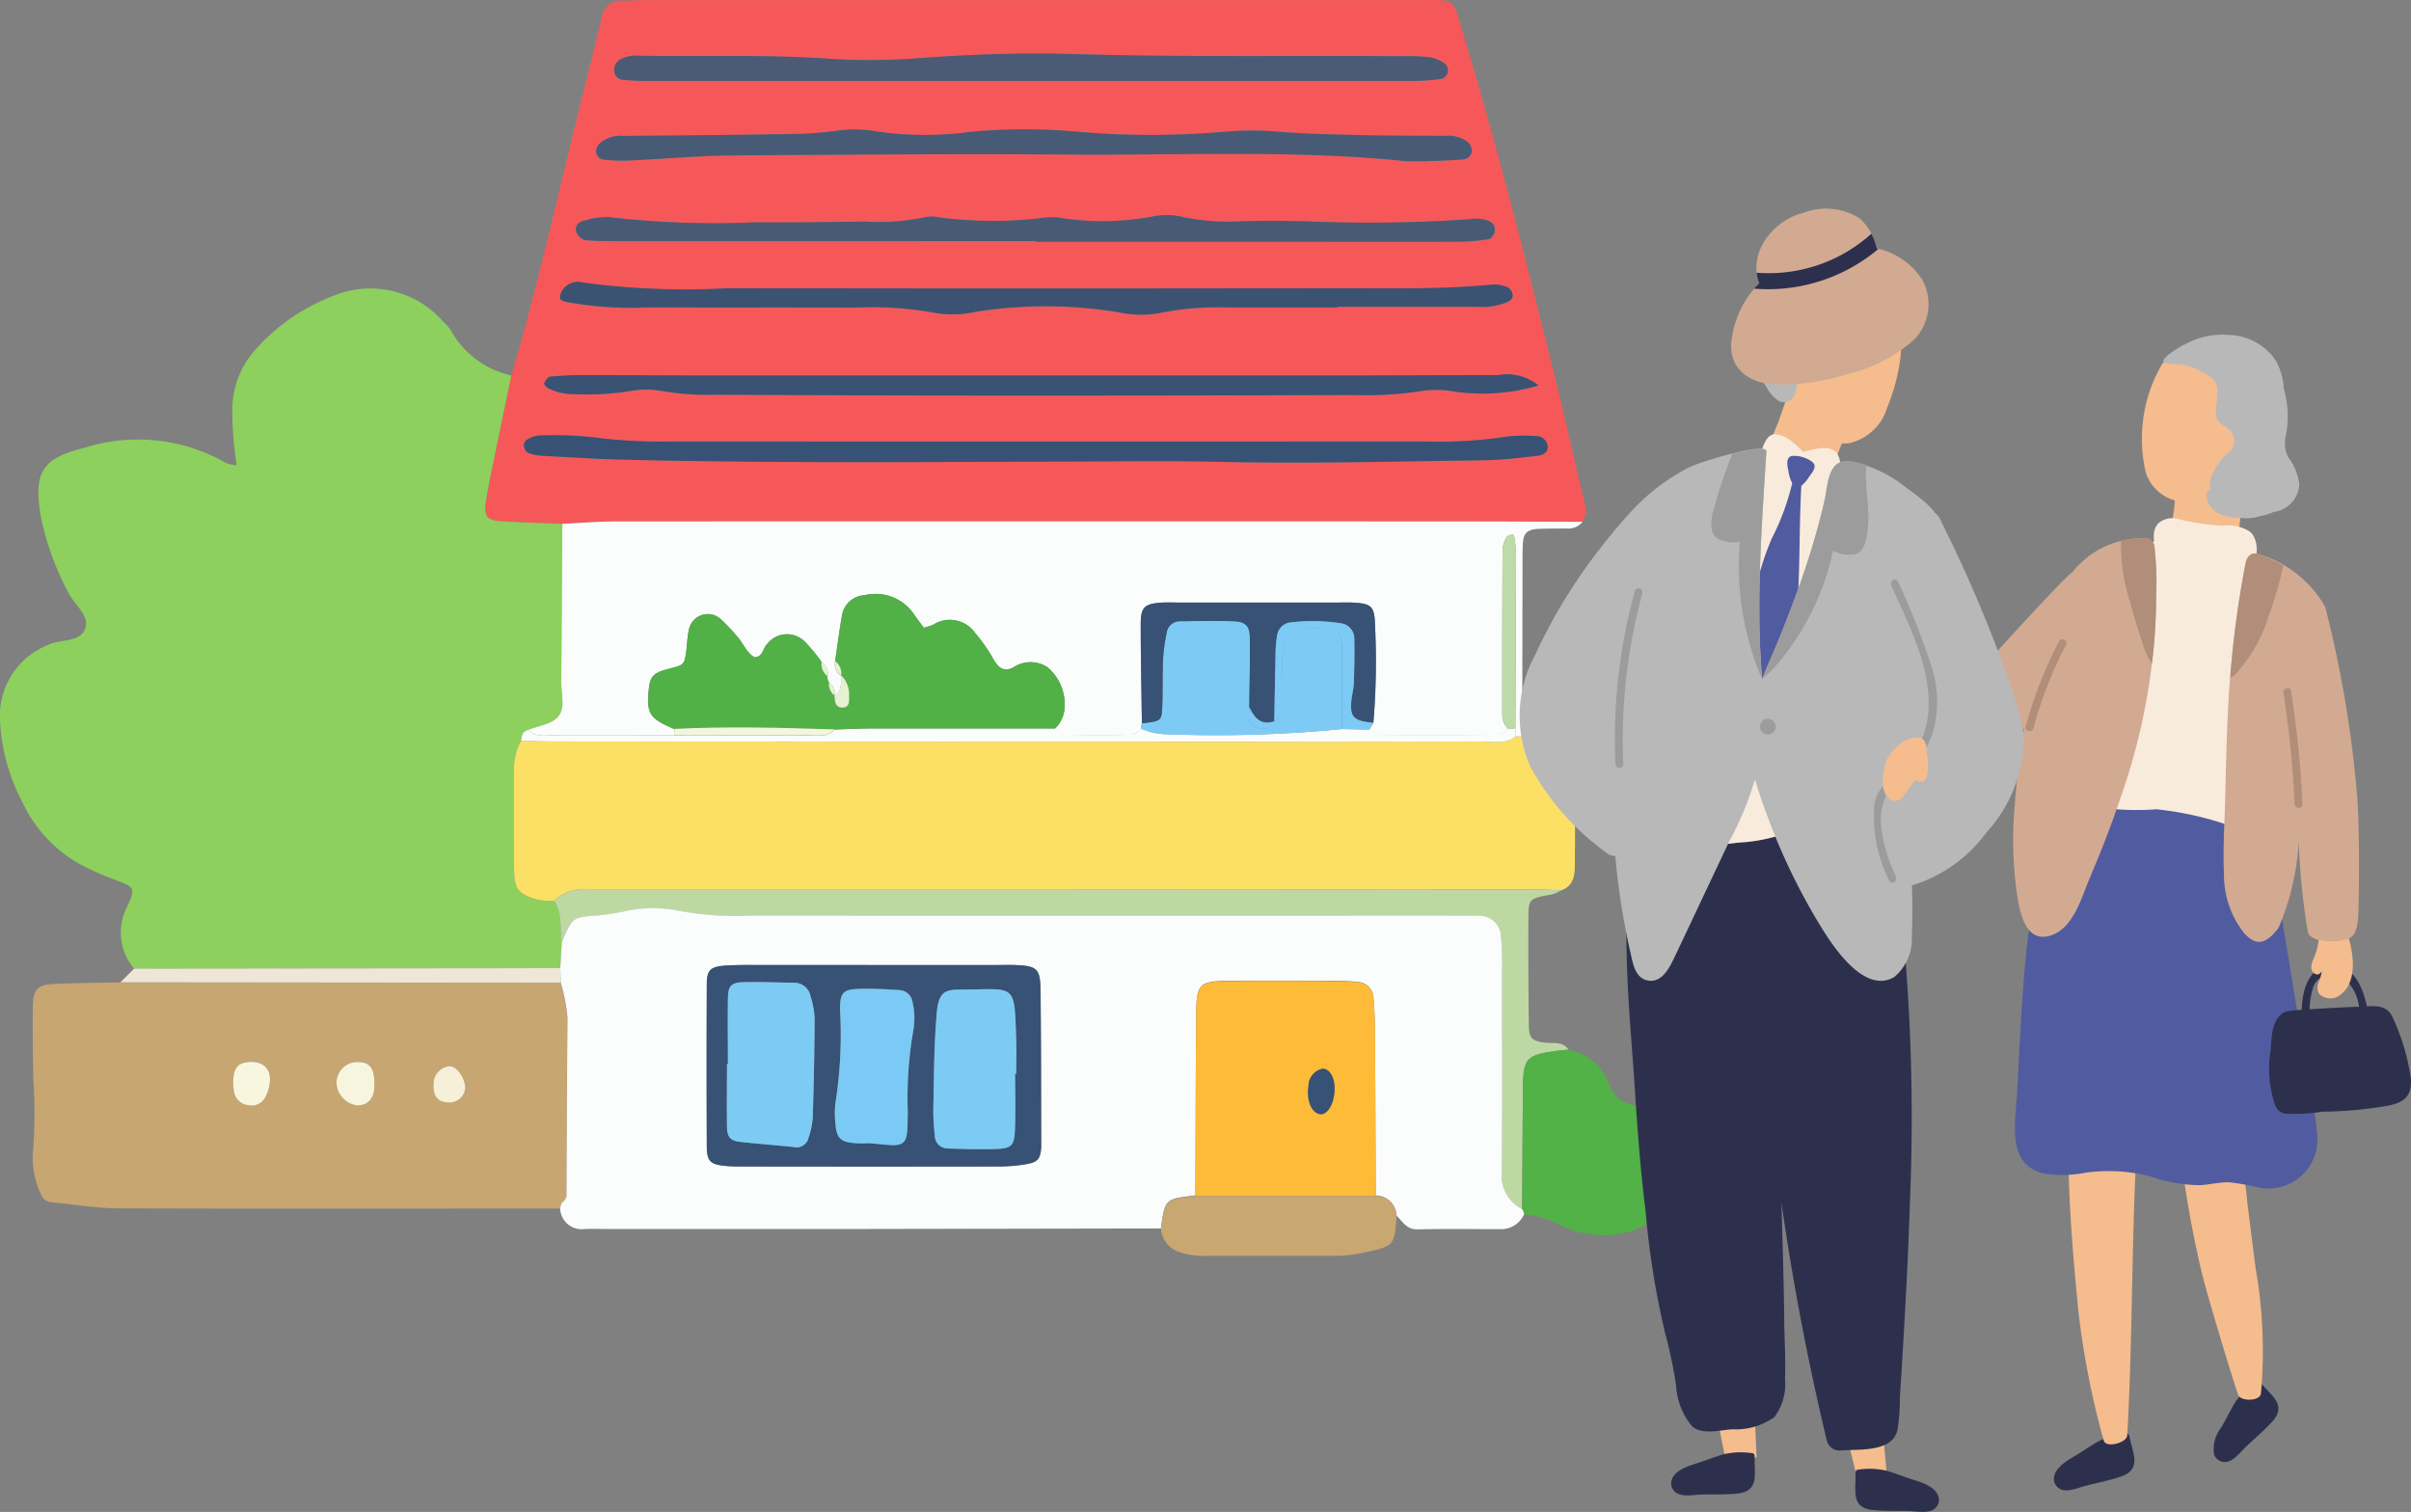 <svg xmlns="http://www.w3.org/2000/svg" width="78.294" height="49.103" viewBox="0 0 78.294 49.103">
  <rect x="0" y="0" width="78.294" height="49.103" fill="#808080" stroke="none"/>
  <g id="グループ_51635" data-name="グループ 51635" transform="translate(-685.259 -869.264)">
    <g id="グループ_51633" data-name="グループ 51633" transform="translate(685.259 869.264)">
      <path id="パス_162133" data-name="パス 162133" d="M708.806,881.459c.952-3.215,1.649-6.5,2.475-9.743q.24-.942.46-1.89a.638.638,0,0,1,.7-.541c.289,0,.577-.019.866-.019q12.448,0,24.9,0c1.324,0,1.151-.106,1.529,1.153,1.119,3.729,2.077,7.5,3.006,11.281.319,1.295.607,2.6.918,3.892a.7.7,0,0,1-.064.617c-1.3,0-2.6-.013-3.9-.013q-13.75,0-27.5,0c-.575,0-1.151.051-1.728.078-.677-.028-1.354-.046-2.03-.087-.39-.023-.513-.174-.464-.541.042-.318.1-.634.166-.948Q708.466,883.08,708.806,881.459Zm16.907-9.566q6.173,0,12.346,0a7.14,7.14,0,0,0,.966-.067.321.321,0,0,0,.2-.222.334.334,0,0,0-.108-.281,1.216,1.216,0,0,0-.489-.2,6.894,6.894,0,0,0-.864-.033c-3.573-.026-7.147.035-10.721-.071-1.585-.047-3.178.008-4.761.117a21.2,21.2,0,0,1-3.026.046c-2.092-.158-4.183-.071-6.275-.108a1.151,1.151,0,0,0-.629.116.384.384,0,0,0-.2.353.3.3,0,0,0,.246.309,8.386,8.386,0,0,0,.971.043Q719.539,871.9,725.713,871.893Zm.716,12.362c1.769,0,3.537-.032,5.3.007,2.924.065,5.845-.01,8.767-.053.539-.008,1.078-.083,1.615-.139.188-.019.371-.11.347-.328a.378.378,0,0,0-.388-.313,4.478,4.478,0,0,0-.971.022,14.646,14.646,0,0,1-2.589.153q-12.288,0-24.575,0a16.7,16.7,0,0,1-2.482-.139,12.046,12.046,0,0,0-1.728-.058.881.881,0,0,0-.4.13.219.219,0,0,0-.1.275c.024.061.067.141.121.16a1.506,1.506,0,0,0,.415.092c.9.049,1.8.109,2.7.13C717.119,884.3,721.774,884.271,726.428,884.255Zm11.449-9.754c.347,0,.491,0,.636,0,.4-.015.793-.026,1.188-.057a.308.308,0,0,0,.294-.268.407.407,0,0,0-.212-.353,1.041,1.041,0,0,0-.621-.146c-.831-.006-1.662,0-2.493-.019-.974-.022-1.951-.035-2.921-.112a10.226,10.226,0,0,0-1.725-.006,27.848,27.848,0,0,1-4.762.011,18.82,18.82,0,0,0-3.564,0,10.96,10.96,0,0,1-3.132-.031,3.9,3.9,0,0,0-1.186-.008,11.724,11.724,0,0,1-1.185.1c-1.229.026-2.457.035-3.685.049-.687.008-1.373.01-2.059.019a1.029,1.029,0,0,0-.8.265.373.373,0,0,0-.09.287.319.319,0,0,0,.2.212,5.351,5.351,0,0,0,.863.035c1.118-.05,2.234-.155,3.351-.164,3.685-.03,7.371-.053,11.056-.029S734.4,874.132,737.877,874.5Zm-2.249,4.749v-.017h4.545a2.089,2.089,0,0,0,.954-.144c.094-.046.2-.086.2-.221a.312.312,0,0,0-.253-.3,1.055,1.055,0,0,0-.422-.055c-1.619.158-3.243.116-4.865.117q-9.958.008-19.916,0a25.038,25.038,0,0,1-4.748-.185.591.591,0,0,0-.594.175.571.571,0,0,0-.137.278c-.016.129.108.155.211.179a11.245,11.245,0,0,0,2.585.177c2.273.01,4.546,0,6.819.006a11.294,11.294,0,0,1,2.584.176,3.441,3.441,0,0,0,1.289-.037,14.49,14.49,0,0,1,4.63.01,3.435,3.435,0,0,0,1.4.019,9.23,9.23,0,0,1,2.152-.17C733.247,879.247,734.437,879.25,735.628,879.25Zm-9.8-2.156v.025h7.258c2.167,0,4.333,0,6.5,0a6.606,6.606,0,0,0,.964-.083c.076-.012.169-.137.192-.225a.3.3,0,0,0-.168-.357,1.105,1.105,0,0,0-.632-.066,48.432,48.432,0,0,1-4.98.081c-.793-.033-1.589-.036-2.383-.018a7.294,7.294,0,0,1-1.937-.129,2.185,2.185,0,0,0-.966-.029,8.749,8.749,0,0,1-3.12.037,2.587,2.587,0,0,0-.538.02,13.279,13.279,0,0,1-3.344-.026,1,1,0,0,0-.427,0,7.277,7.277,0,0,1-1.938.14c-1.191.014-2.383.035-3.573.023a29.907,29.907,0,0,1-4.755-.168,2.241,2.241,0,0,0-.743.1c-.185.035-.36.124-.321.349a.4.4,0,0,0,.4.305c.287.025.576.026.865.026Q719,877.1,725.825,877.094Zm16.338,4.688a1.615,1.615,0,0,0-1.322-.33c-1.7,0-3.4.01-5.093.01q-10.187,0-20.373,0c-1.408,0-2.817-.012-4.226-.012-.361,0-.723.014-1.081.049-.074.008-.149.132-.2.217-.012.024.066.124.122.153a1.8,1.8,0,0,0,.836.2,9.113,9.113,0,0,0,1.728-.083,3.042,3.042,0,0,1,1.186-.014,8.587,8.587,0,0,0,1.726.113q4.606.021,9.212.028,5.743,0,11.487-.017a11.678,11.678,0,0,0,2.159-.125,3.19,3.19,0,0,1,1.077.008A6.375,6.375,0,0,0,742.163,881.782Z" transform="translate(-692.203 -869.264)" fill="#f65859"/>
      <path id="パス_162134" data-name="パス 162134" d="M701.862,885.586q-.336,1.621-.67,3.243c-.064.314-.124.63-.166.948-.049.368.074.518.464.541.676.041,1.353.059,2.03.087-.011,1.711-.017,3.422-.038,5.133,0,.387.151.851-.11,1.141-.212.235-.629.285-.954.416-.191.044-.226.192-.237.356a1.934,1.934,0,0,0-.232.931c.008,1.08-.009,2.16.006,3.239.009.655.138.809.764.991a2.509,2.509,0,0,0,.534.039c.285.415.177.9.25,1.357-.016.273-.031.546-.047.818-.36,0-.72.01-1.081.011l-12.763.013a1.818,1.818,0,0,1-.217-2.023c.268-.609.247-.61-.411-.868a8.964,8.964,0,0,1-1.085-.478,4.427,4.427,0,0,1-1.9-2.014,6.333,6.333,0,0,1-.741-2.684,2.481,2.481,0,0,1,1.594-2.46c.407-.182,1.05-.064,1.188-.553.112-.4-.366-.743-.557-1.126a9.007,9.007,0,0,1-.908-2.533c-.228-1.39.07-1.844,1.422-2.175a5.749,5.749,0,0,1,4.594.486,1.4,1.4,0,0,0,.354.084,11.184,11.184,0,0,1-.14-1.86,2.93,2.93,0,0,1,.8-1.958A6.475,6.475,0,0,1,696.086,883a3.132,3.132,0,0,1,3.558.83,1.371,1.371,0,0,1,.278.329A2.978,2.978,0,0,0,701.862,885.586Z" transform="translate(-685.259 -873.391)" fill="#8dd05d"/>
      <path id="パス_162135" data-name="パス 162135" d="M710.605,909.054a2.519,2.519,0,0,1-.534-.039c-.626-.182-.755-.336-.763-.991-.015-1.079,0-2.159-.006-3.24a1.933,1.933,0,0,1,.232-.931c.4.009.793.024,1.189.024q10.492.006,20.985.008c2.993,0,5.985,0,8.978-.007.385,0,.8.108,1.147-.173l.108,0,.106-.02c.39.058.779.117,1.169.171a.494.494,0,0,1,.424.426,2.886,2.886,0,0,1,.113.632c.012,1.005.01,2.01,0,3.015,0,.334-.067.65-.441.78-.324-.011-.648-.031-.972-.031q-15.161-.006-30.322-.008c-.108,0-.216,0-.325,0A1.423,1.423,0,0,0,710.605,909.054Z" transform="translate(-692.613 -879.794)" fill="#fce065"/>
      <path id="パス_162136" data-name="パス 162136" d="M742.254,900.62l-.106.02-.108,0-.01-.257q.01-2.852.019-5.7a3.967,3.967,0,0,0-.057-.527c0-.027-.045-.074-.06-.071-.065.016-.16.029-.184.075a.935.935,0,0,0-.134.394c-.01,1.794-.01,3.588-.01,5.382a.6.6,0,0,0,.212.473c-.123.065-.246.186-.369.187q-1.893.024-3.786.006c-.126,0-.252-.112-.378-.173l.133-.222a23.929,23.929,0,0,0,.051-3.232c-.015-.564-.135-.653-.733-.679-.18-.008-.36,0-.54,0h-5.073c-.18,0-.36-.006-.54,0-.589.031-.718.137-.719.692,0,1.078.024,2.156.038,3.235a.347.347,0,0,0-.011.182c-.119.066-.236.186-.356.189q-1.055.026-2.109,0c-.119,0-.233-.131-.35-.2a1.01,1.01,0,0,0,.316-.666,1.582,1.582,0,0,0-.563-1.338,1.016,1.016,0,0,0-1.119.021c-.293.14-.46,0-.61-.243a5.388,5.388,0,0,0-.61-.881,1,1,0,0,0-1.346-.282,1.86,1.86,0,0,1-.324.109c-.11-.151-.218-.289-.316-.434a1.507,1.507,0,0,0-1.6-.625.784.784,0,0,0-.741.666c-.089.493-.15.991-.223,1.487a.423.423,0,0,0,.2.46v0c-.024.233.046.5-.218.65h0a.423.423,0,0,0-.178-.435.244.244,0,0,1-.051-.188.425.425,0,0,0-.189-.464,5.083,5.083,0,0,0-.541-.659.814.814,0,0,0-1.232.074c-.142.136-.133.423-.412.425-.266-.151-.351-.447-.544-.654a6.1,6.1,0,0,0-.513-.549.625.625,0,0,0-1.075.341c-.05.208-.049.427-.078.64-.065.471-.066.471-.572.6s-.608.238-.651.7c-.071.761.033.918.836,1.256,0,.067,0,.135,0,.2-1.313,0-2.627.008-3.94,0-.276,0-.576.071-.8-.177.326-.132.743-.182.954-.417.261-.289.106-.753.11-1.14.02-1.711.026-3.422.037-5.133.576-.027,1.152-.078,1.728-.078q13.751-.007,27.5,0c1.3,0,2.6.008,3.9.013a.566.566,0,0,1-.471.217c-.324,0-.649,0-.973.013-.339.017-.469.135-.489.446-.019.287-.013.577-.014.865Q742.256,897.916,742.254,900.62Z" transform="translate(-692.82 -876.725)" fill="#fbfdfd"/>
      <path id="パス_162137" data-name="パス 162137" d="M703.918,922.574c-4.764,0-9.527.012-14.29-.006-.751,0-1.5-.129-2.252-.2a.387.387,0,0,1-.317-.258,2.748,2.748,0,0,1-.271-1.256,15.761,15.761,0,0,0,.02-2.47c-.014-.788-.026-1.578-.015-2.366.008-.566.144-.712.689-.738.716-.034,1.433-.037,2.149-.052l14.3.014a5.35,5.35,0,0,1,.221,1.165c-.017,1.913-.023,3.826-.034,5.739l-.147.247C703.956,922.452,703.936,922.513,703.918,922.574Zm-6.034-4.1c0-.493-.176-.684-.607-.666a.672.672,0,0,0-.623.71.777.777,0,0,0,.682.7C697.705,919.215,697.909,918.971,697.884,918.478Zm-4.585.078a2.242,2.242,0,0,0,.035.266.524.524,0,0,0,.451.395.5.5,0,0,0,.546-.238,1.3,1.3,0,0,0,.155-.5c.057-.453-.235-.712-.717-.661C693.418,917.855,693.288,918.045,693.3,918.556Zm6.952.567a.515.515,0,0,0,.589-.475c-.025-.362-.291-.713-.533-.7a.584.584,0,0,0-.5.587C699.782,918.906,699.939,919.113,700.251,919.123Z" transform="translate(-685.727 -883.323)" fill="#c7a671"/>
      <path id="パス_162138" data-name="パス 162138" d="M711.18,911.249a1.423,1.423,0,0,1,1.089-.382c.108,0,.217,0,.325,0q15.162,0,30.322.008c.324,0,.648.02.972.031a1.272,1.272,0,0,1-.289.129c-.765.136-.777.133-.779.819q-.007,1.722.016,3.444c.007.416.1.494.5.551.275.039.586-.057.789.228-.143.015-.286.026-.428.046-.926.128-1.043.248-1.052,1.144-.015,1.333-.019,2.666-.029,4a1.22,1.22,0,0,1-.657-1.251c.017-2.2.008-4.4.006-6.6a7.4,7.4,0,0,0-.035-.972.7.7,0,0,0-.786-.7c-.324-.015-.649-.006-.974-.006q-11.311,0-22.623,0a10.224,10.224,0,0,1-2.364-.171,4.217,4.217,0,0,0-1.72.029,7.871,7.871,0,0,1-.85.13c-.845.063-.845.056-1.185.888C711.357,912.152,711.465,911.664,711.18,911.249Z" transform="translate(-693.188 -881.989)" fill="#bed8a4"/>
      <path id="パス_162139" data-name="パス 162139" d="M756.472,923.567c.009-1.333.014-2.666.028-4,.01-.9.126-1.016,1.052-1.144.142-.02.285-.031.428-.047a1.772,1.772,0,0,1,1.32,1.133.977.977,0,0,0,.759.662,4.464,4.464,0,0,1,.6.22,1.476,1.476,0,0,1,.84.778.4.4,0,0,0-.012.106.964.964,0,0,1-.724,1.141c-.361.134-.346.176-.207.546.31.823.194,1.068-.616,1.335a3.2,3.2,0,0,1-2.288-.246,2.96,2.96,0,0,0-1.12-.323A.433.433,0,0,0,756.472,923.567Z" transform="translate(-707.042 -884.287)" fill="#52b147"/>
      <path id="パス_162140" data-name="パス 162140" d="M705.19,915.034l-14.3-.014.445-.445,12.763-.013c.36,0,.721-.007,1.081-.01Q705.182,914.792,705.19,915.034Z" transform="translate(-686.98 -883.117)" fill="#eee6d6"/>
      <path id="パス_162141" data-name="パス 162141" d="M711.485,914.179q-.007-.242-.015-.483.024-.409.047-.818c.34-.832.34-.825,1.185-.888a7.886,7.886,0,0,0,.85-.13,4.216,4.216,0,0,1,1.72-.029,10.227,10.227,0,0,0,2.364.171q11.311.006,22.623,0c.325,0,.65-.009.974.006a.7.7,0,0,1,.786.7,7.412,7.412,0,0,1,.035.972c0,2.2.011,4.4-.006,6.6a1.22,1.22,0,0,0,.657,1.252.434.434,0,0,1,.063.164.811.811,0,0,1-.771.485c-.9,0-1.794-.014-2.69.006-.355.008-.488-.251-.681-.451a.676.676,0,0,0-.675-.648c-.008-1.7-.012-3.391-.024-5.086,0-.432-.008-.866-.047-1.3a.541.541,0,0,0-.552-.553,5.193,5.193,0,0,0-.648-.037c-1.154,0-2.309-.008-3.463,0-1.014.01-1.091.09-1.1,1.127-.014,1.948-.016,3.9-.023,5.844-.99.117-.99.117-1.12,1.075q-4.919.009-9.838.018-4.054,0-8.109,0c-.253,0-.505-.01-.757,0a.7.7,0,0,1-.805-.682c.018-.061.037-.122.058-.183a.247.247,0,0,0,.147-.247c.01-1.913.017-3.826.034-5.739A5.357,5.357,0,0,0,711.485,914.179Zm10.2-.576q-1.9,0-3.794,0c-.361,0-.723-.006-1.083.021-.455.035-.572.151-.575.605q-.015,2.6,0,5.2c0,.575.1.659.7.707.18.014.361.01.542.01q4.119,0,8.239,0a5.5,5.5,0,0,0,.861-.069c.408-.067.49-.17.517-.559,0-.072,0-.145,0-.217-.006-1.626,0-3.252-.023-4.878-.008-.706-.111-.791-.83-.819-.217-.008-.433,0-.65,0Z" transform="translate(-693.275 -882.261)" fill="#fbfdfd"/>
      <path id="パス_162142" data-name="パス 162142" d="M739.573,926.292c.13-.957.13-.957,1.12-1.074l5.856,0a.676.676,0,0,1,.675.648c-.072.99-.075.976-1.056,1.192a4.392,4.392,0,0,1-.963.106q-2.056,0-4.112,0a2.567,2.567,0,0,1-.853-.1A.871.871,0,0,1,739.573,926.292Z" transform="translate(-701.872 -886.378)" fill="#c8a771"/>
      <path id="パス_162143" data-name="パス 162143" d="M727.559,872.658q-6.173,0-12.347,0a8.385,8.385,0,0,1-.971-.043.3.3,0,0,1-.246-.309.385.385,0,0,1,.2-.353,1.152,1.152,0,0,1,.629-.116c2.091.037,4.183-.049,6.275.108a21.208,21.208,0,0,0,3.026-.046c1.583-.11,3.176-.165,4.761-.117,3.574.106,7.147.046,10.721.071a6.894,6.894,0,0,1,.864.033,1.217,1.217,0,0,1,.489.2.334.334,0,0,1,.108.281.322.322,0,0,1-.2.222,7.15,7.15,0,0,1-.966.067Q733.732,872.661,727.559,872.658Z" transform="translate(-694.049 -870.028)" fill="#4c5b75"/>
      <path id="パス_162144" data-name="パス 162144" d="M726.982,890.485c-4.654.017-9.309.05-13.962-.062-.9-.021-1.8-.081-2.7-.13a1.5,1.5,0,0,1-.415-.092c-.053-.019-.1-.1-.121-.16a.218.218,0,0,1,.1-.275.878.878,0,0,1,.4-.13,12.029,12.029,0,0,1,1.728.058,16.7,16.7,0,0,0,2.481.139q12.288.005,24.575,0a14.633,14.633,0,0,0,2.589-.153,4.483,4.483,0,0,1,.971-.022.378.378,0,0,1,.388.313c.024.219-.159.309-.347.328-.537.056-1.076.131-1.615.139-2.922.044-5.844.118-8.767.053C730.519,890.453,728.75,890.485,726.982,890.485Z" transform="translate(-692.756 -875.494)" fill="#375274"/>
      <path id="パス_162145" data-name="パス 162145" d="M739.463,876.352c-3.474-.369-7.16-.194-10.843-.218s-7.371,0-11.056.029c-1.118.009-2.234.115-3.351.165a5.358,5.358,0,0,1-.863-.035.319.319,0,0,1-.2-.212.373.373,0,0,1,.089-.287,1.03,1.03,0,0,1,.8-.265c.687-.009,1.373-.011,2.059-.019,1.229-.014,2.457-.023,3.685-.049a11.671,11.671,0,0,0,1.185-.1,3.9,3.9,0,0,1,1.186.008,10.963,10.963,0,0,0,3.132.031,18.818,18.818,0,0,1,3.564,0,27.83,27.83,0,0,0,4.762-.011,10.232,10.232,0,0,1,1.725.006c.97.078,1.947.09,2.921.112.831.019,1.662.013,2.493.019a1.04,1.04,0,0,1,.621.146.407.407,0,0,1,.213.353.308.308,0,0,1-.294.268c-.395.031-.791.042-1.188.057C739.954,876.356,739.81,876.352,739.463,876.352Z" transform="translate(-693.788 -871.115)" fill="#475b76"/>
      <path id="パス_162146" data-name="パス 162146" d="M736.7,883.286c-1.191,0-2.382,0-3.572,0a9.23,9.23,0,0,0-2.152.17,3.433,3.433,0,0,1-1.4-.019,14.488,14.488,0,0,0-4.63-.01,3.437,3.437,0,0,1-1.289.037,11.293,11.293,0,0,0-2.584-.176c-2.273-.008-4.546,0-6.819-.006a11.245,11.245,0,0,1-2.585-.177c-.1-.024-.227-.05-.211-.179a.57.57,0,0,1,.137-.278.592.592,0,0,1,.594-.175,25.033,25.033,0,0,0,4.748.185q9.958.02,19.916,0c1.622,0,3.246.041,4.865-.117a1.055,1.055,0,0,1,.422.056.312.312,0,0,1,.253.3c0,.135-.1.175-.2.221a2.088,2.088,0,0,1-.954.144H736.7Z" transform="translate(-693.273 -873.299)" fill="#3c5273"/>
      <path id="パス_162147" data-name="パス 162147" d="M727.125,880.173q-6.825,0-13.65,0c-.289,0-.578,0-.865-.026a.4.4,0,0,1-.4-.305c-.039-.225.136-.314.321-.349a2.239,2.239,0,0,1,.743-.1,29.906,29.906,0,0,0,4.755.168c1.19.012,2.382-.01,3.573-.024a7.275,7.275,0,0,0,1.938-.14.993.993,0,0,1,.427,0,13.288,13.288,0,0,0,3.344.026,2.591,2.591,0,0,1,.538-.02,8.746,8.746,0,0,0,3.12-.037,2.185,2.185,0,0,1,.966.029,7.292,7.292,0,0,0,1.937.129c.794-.018,1.59-.014,2.383.018a48.449,48.449,0,0,0,4.98-.081,1.1,1.1,0,0,1,.632.066.3.3,0,0,1,.168.357c-.022.088-.115.213-.192.225a6.6,6.6,0,0,1-.964.083c-2.167.006-4.333,0-6.5,0h-7.258Z" transform="translate(-693.502 -872.342)" fill="#485b76"/>
      <path id="パス_162148" data-name="パス 162148" d="M743.005,887.15a6.374,6.374,0,0,1-2.758.193,3.189,3.189,0,0,0-1.077-.008,11.687,11.687,0,0,1-2.159.125q-5.744.02-11.487.017-4.606,0-9.212-.029a8.568,8.568,0,0,1-1.726-.113,3.045,3.045,0,0,0-1.186.014,9.114,9.114,0,0,1-1.728.083,1.8,1.8,0,0,1-.836-.2c-.056-.029-.134-.128-.121-.153.046-.085.121-.21.2-.217.358-.035.72-.048,1.081-.049,1.408,0,2.817.012,4.226.012q10.187,0,20.373,0c1.7,0,3.4-.014,5.094-.01A1.615,1.615,0,0,1,743.005,887.15Z" transform="translate(-693.045 -874.631)" fill="#3a5273"/>
      <path id="パス_162149" data-name="パス 162149" d="M709.874,903.391c.224.248.523.176.8.177,1.313,0,2.627,0,3.94,0q2.2,0,4.4.006c.279,0,.58.062.8-.192.392-.012.783-.035,1.175-.035q2.992,0,5.986,0c.117.069.231.2.35.2q1.054.03,2.109,0c.12,0,.237-.123.356-.189a2.113,2.113,0,0,0,.834.174,41.559,41.559,0,0,0,5.677-.17l.882.019c.126.06.251.172.378.173q1.893.018,3.786-.006c.124,0,.246-.122.369-.187l.213-.021.01.257c-.348.28-.762.171-1.147.173-2.993.011-5.985.008-8.978.007q-10.492,0-20.985-.008c-.4,0-.793-.015-1.189-.024C709.648,903.583,709.683,903.435,709.874,903.391Z" transform="translate(-692.716 -879.687)" fill="#fbfdfd"/>
      <path id="パス_162150" data-name="パス 162150" d="M728.79,901.425q-2.993,0-5.986,0c-.391,0-.783.022-1.174.035-1.731-.056-3.463-.1-5.195-.016-.8-.338-.907-.495-.836-1.256.043-.462.144-.57.651-.7s.508-.129.572-.6c.029-.213.029-.432.078-.64a.625.625,0,0,1,1.075-.341,6.115,6.115,0,0,1,.513.549c.192.207.278.5.544.654.28,0,.27-.289.412-.425a.814.814,0,0,1,1.232-.073,5.069,5.069,0,0,1,.541.659.481.481,0,0,0,.189.464.245.245,0,0,0,.051.188.439.439,0,0,0,.178.435h0c.008.176.015.383.241.393.248.012.239-.207.231-.375a.861.861,0,0,0-.254-.668v0a.492.492,0,0,0-.2-.46c.073-.5.134-.994.223-1.487a.784.784,0,0,1,.741-.666,1.507,1.507,0,0,1,1.6.625c.1.145.206.283.316.434a1.861,1.861,0,0,0,.324-.109,1,1,0,0,1,1.346.282,5.392,5.392,0,0,1,.61.881c.15.247.317.383.61.243a1.015,1.015,0,0,1,1.119-.022,1.582,1.582,0,0,1,.563,1.338A1.009,1.009,0,0,1,728.79,901.425Z" transform="translate(-694.533 -877.767)" fill="#51b146"/>
      <path id="パス_162151" data-name="パス 162151" d="M745.175,901.828a41.559,41.559,0,0,1-5.677.17,2.113,2.113,0,0,1-.834-.174.351.351,0,0,1,.011-.183c.632-.083.643-.082.661-.578s0-1.005.025-1.506a5.635,5.635,0,0,1,.116-.848.434.434,0,0,1,.445-.386c.574,0,1.148-.015,1.721,0,.387.013.529.144.535.521.012.752-.01,1.505-.018,2.258,0,.237-.09.518.2.648a.446.446,0,0,0,.633-.188l-.024.026a.492.492,0,0,0,.246-.448c0-.432,0-.865.006-1.3.02-1.163.263-1.376,1.439-1.273.375.033.5.142.5.552C745.18,900.026,745.172,900.927,745.175,901.828Z" transform="translate(-701.592 -878.15)" fill="#7dcbf5"/>
      <path id="パス_162152" data-name="パス 162152" d="M742.151,900.839c.008-.752.031-1.505.018-2.258-.006-.378-.148-.508-.535-.521-.573-.019-1.147-.008-1.721,0a.434.434,0,0,0-.445.386,5.632,5.632,0,0,0-.116.848c-.023.5-.006,1-.025,1.506s-.028.5-.661.578c-.015-1.078-.04-2.156-.038-3.234,0-.555.13-.661.719-.692.18-.01.36,0,.54,0h5.073c.18,0,.36-.006.54,0,.6.026.718.115.733.679a24.027,24.027,0,0,1-.051,3.232c-.618-.061-.75-.176-.72-.658.014-.215.078-.428.086-.643.017-.469.027-.938.014-1.406a.5.5,0,0,0-.449-.529,5.972,5.972,0,0,0-1.619-.026.494.494,0,0,0-.437.419,4.532,4.532,0,0,0-.054.754c-.017.686-.026,1.372-.039,2.057l.024-.026C742.536,901.46,742.313,901.206,742.151,900.839Z" transform="translate(-701.583 -877.883)" fill="#375274"/>
      <path id="パス_162153" data-name="パス 162153" d="M755.967,900.567l-.213.021a.6.6,0,0,1-.212-.473c0-1.794,0-3.588.01-5.381a.936.936,0,0,1,.134-.394c.024-.046.119-.059.184-.075.015,0,.056.044.06.071a3.979,3.979,0,0,1,.057.527Q755.981,897.714,755.967,900.567Z" transform="translate(-706.757 -876.911)" fill="#bfdaa9"/>
      <path id="パス_162154" data-name="パス 162154" d="M744.874,901.594c.013-.686.022-1.372.039-2.057a4.556,4.556,0,0,1,.054-.754.494.494,0,0,1,.437-.419,5.968,5.968,0,0,1,1.619.026.5.5,0,0,1,.449.529c.013.469,0,.938-.014,1.406-.008.215-.072.428-.086.643-.031.482.1.6.72.658l-.134.223-.882-.019c0-.9.005-1.8-.01-2.7-.006-.409-.127-.519-.5-.552-1.176-.1-1.419.11-1.439,1.273-.007.432,0,.865-.006,1.3A.492.492,0,0,1,744.874,901.594Z" transform="translate(-703.494 -878.151)" fill="#7ccaf5"/>
      <path id="パス_162155" data-name="パス 162155" d="M716.81,903.348c1.732-.087,3.464-.04,5.195.016-.221.254-.521.192-.8.192q-2.2,0-4.4-.006C716.809,903.483,716.81,903.415,716.81,903.348Z" transform="translate(-694.909 -879.675)" fill="#f2f6dc"/>
      <path id="パス_162156" data-name="パス 162156" d="M724.521,900.867a.861.861,0,0,1,.254.668c.008.168.017.387-.231.375-.226-.01-.233-.216-.241-.393C724.567,901.364,724.5,901.1,724.521,900.867Z" transform="translate(-697.202 -878.93)" fill="#e5f1d0"/>
      <path id="パス_162157" data-name="パス 162157" d="M724.223,901.612a.439.439,0,0,1-.178-.435A.423.423,0,0,1,724.223,901.612Z" transform="translate(-697.121 -879.025)" fill="#e5f1d0"/>
      <path id="パス_162158" data-name="パス 162158" d="M723.888,900.7a.481.481,0,0,1-.189-.464A.426.426,0,0,1,723.888,900.7Z" transform="translate(-697.016 -878.738)" fill="#e5f1d0"/>
      <path id="パス_162159" data-name="パス 162159" d="M724.324,900.2a.492.492,0,0,1,.2.46A.424.424,0,0,1,724.324,900.2Z" transform="translate(-697.206 -878.727)" fill="#e5f1d0"/>
      <path id="パス_162160" data-name="パス 162160" d="M702.231,919.617c.025.493-.179.736-.548.747a.777.777,0,0,1-.682-.7.672.672,0,0,1,.623-.71C702.055,918.932,702.23,919.124,702.231,919.617Z" transform="translate(-690.073 -884.462)" fill="#f8f5de"/>
      <path id="パス_162161" data-name="パス 162161" d="M696.169,919.695c-.012-.511.119-.7.471-.739.482-.051.774.208.717.661a1.3,1.3,0,0,1-.156.5.5.5,0,0,1-.546.238.524.524,0,0,1-.451-.395A2.242,2.242,0,0,1,696.169,919.695Z" transform="translate(-688.596 -884.462)" fill="#f9f6df"/>
      <path id="パス_162162" data-name="パス 162162" d="M705.986,920.322c-.312-.011-.469-.217-.446-.589a.584.584,0,0,1,.5-.587c.242-.012.508.339.533.7A.515.515,0,0,1,705.986,920.322Z" transform="translate(-691.462 -884.521)" fill="#f5f0d7"/>
      <path id="パス_162163" data-name="パス 162163" d="M711.7,925.193a.247.247,0,0,1-.147.247Z" transform="translate(-693.301 -886.371)" fill="#d3d1c5"/>
      <path id="パス_162164" data-name="パス 162164" d="M747.042,922.14l-5.856,0c.007-1.948.009-3.9.023-5.844.007-1.037.084-1.117,1.1-1.127,1.154-.012,2.309-.006,3.463,0a5.165,5.165,0,0,1,.648.037.541.541,0,0,1,.552.553c.04.43.044.864.047,1.3C747.029,918.749,747.034,920.445,747.042,922.14Zm-1.338-3.477c0-.383-.177-.671-.407-.646a.571.571,0,0,0-.439.538c-.069.469.075.856.345.929C745.457,919.553,745.7,919.156,745.7,918.663Z" transform="translate(-702.366 -883.304)" fill="#febb38"/>
      <path id="パス_162165" data-name="パス 162165" d="M723.775,914.417h3.9c.217,0,.434-.006.65,0,.719.028.822.113.83.819.018,1.626.017,3.251.023,4.878,0,.072,0,.144,0,.217-.027.389-.109.493-.517.559a5.5,5.5,0,0,1-.861.069q-4.12.007-8.239,0c-.181,0-.362,0-.542-.01-.6-.047-.7-.132-.7-.707q-.01-2.6,0-5.2c0-.455.12-.571.575-.605.359-.027.722-.021,1.083-.021Q721.878,914.414,723.775,914.417Zm-4.766,3.216h-.03c0,.682-.008,1.365,0,2.046.005.338.116.45.445.485.57.06,1.142.105,1.712.164a.4.4,0,0,0,.491-.3,2.665,2.665,0,0,0,.136-.629c.033-1.076.057-2.152.063-3.228a2.693,2.693,0,0,0-.133-.736.537.537,0,0,0-.535-.442c-.539-.006-1.077-.031-1.615-.018-.417.01-.524.11-.533.507C719,916.2,719.009,916.915,719.009,917.633Zm9.325.312h.037c0-.36.01-.72,0-1.08-.063-1.88.01-1.662-1.76-1.651-.532,0-.756.041-.819.757-.092,1.038-.088,2.084-.112,3.128a7.158,7.158,0,0,0,.05.861.414.414,0,0,0,.416.414c.5.018,1.008.03,1.511.018.554-.013.65-.09.673-.612C728.355,919.17,728.334,918.557,728.334,917.945ZM723.6,920.2c.366.031.546.055.726.06.342.012.466-.09.5-.417.02-.215.017-.432.024-.649a12.8,12.8,0,0,1,.185-2.694,2.289,2.289,0,0,0-.027-.859.458.458,0,0,0-.433-.416c-.432-.027-.866-.051-1.3-.04-.523.015-.628.124-.625.658a14.484,14.484,0,0,1-.145,3.021,2.531,2.531,0,0,0-.008.648c.03.515.15.645.639.683A4.1,4.1,0,0,0,723.6,920.2Z" transform="translate(-695.37 -883.075)" fill="#375274"/>
      <path id="パス_162166" data-name="パス 162166" d="M743.7,902.336c.162.367.385.621.836.46a.446.446,0,0,1-.633.188C743.609,902.854,743.7,902.573,743.7,902.336Z" transform="translate(-703.131 -879.38)" fill="#7ccaf5"/>
      <path id="パス_162167" data-name="パス 162167" d="M747.315,919.919c0,.493-.247.89-.5.821-.27-.073-.414-.46-.345-.929a.57.57,0,0,1,.439-.538C747.138,919.248,747.319,919.536,747.315,919.919Z" transform="translate(-703.976 -884.56)" fill="#375274"/>
      <path id="パス_162168" data-name="パス 162168" d="M719.3,917.877c0-.718-.013-1.435,0-2.153.009-.4.116-.5.533-.507.537-.012,1.076.012,1.615.018a.537.537,0,0,1,.535.442,2.693,2.693,0,0,1,.133.736c-.005,1.076-.029,2.152-.062,3.228a2.669,2.669,0,0,1-.136.629.4.4,0,0,1-.491.3c-.57-.059-1.142-.1-1.712-.164-.329-.035-.439-.146-.445-.484-.011-.682,0-1.364,0-2.046Z" transform="translate(-695.662 -883.319)" fill="#7ccbf5"/>
      <path id="パス_162169" data-name="パス 162169" d="M731.578,918.292c0,.612.021,1.224-.006,1.835-.023.522-.119.6-.673.612-.5.012-1.008,0-1.511-.018a.414.414,0,0,1-.417-.414,7.172,7.172,0,0,1-.05-.862c.024-1.044.021-2.09.113-3.128.063-.716.287-.754.819-.757,1.77-.011,1.7-.229,1.76,1.651.013.36,0,.72,0,1.08Z" transform="translate(-698.614 -883.421)" fill="#7ccbf5"/>
      <path id="パス_162170" data-name="パス 162170" d="M725.436,920.543a4.074,4.074,0,0,1-.464,0c-.489-.038-.609-.168-.639-.683a2.532,2.532,0,0,1,.008-.648,14.475,14.475,0,0,0,.144-3.021c0-.534.1-.643.625-.658.432-.012.865.012,1.3.039a.458.458,0,0,1,.433.416,2.286,2.286,0,0,1,.027.859,12.807,12.807,0,0,0-.185,2.694c-.007.217,0,.434-.024.649-.031.327-.154.429-.5.417C725.981,920.6,725.8,920.575,725.436,920.543Z" transform="translate(-697.206 -883.415)" fill="#7bcaf5"/>
    </g>
    <g id="グループ_51634" data-name="グループ 51634" transform="translate(734.599 876.048)">
      <path id="パス_162171" data-name="パス 162171" d="M771.67,936.379l.962-.092-.434-4.631-1.627.276Z" transform="translate(-760.694 -895.133)" fill="#f5bc8e"/>
      <path id="パス_162172" data-name="パス 162172" d="M772.063,938.193c0-.1-.007-.167.09-.176a2.47,2.47,0,0,1,.934.039c.326.1.569.2.917.311.258.078.639.219.744.495a.37.37,0,0,1-.087.4c-.181.194-.614.11-.838.1-.4-.01-.814.008-1.212-.035C771.92,939.255,772.075,938.706,772.063,938.193Z" transform="translate(-761.148 -897.071)" fill="#2d304d"/>
      <path id="パス_162173" data-name="パス 162173" d="M766.6,935.424l-.985.188-.92-4.576,1.7-.2Z" transform="translate(-758.897 -894.881)" fill="#f5bc8e"/>
      <path id="パス_162174" data-name="パス 162174" d="M766.154,937.421c0-.1.007-.167-.09-.176a2.491,2.491,0,0,0-.934.04c-.326.1-.569.2-.917.311-.258.078-.64.219-.744.495a.37.37,0,0,0,.087.4c.181.194.614.11.838.1.4-.01.814.008,1.212-.035C766.3,938.483,766.142,937.933,766.154,937.421Z" transform="translate(-758.514 -896.835)" fill="#2d304d"/>
      <path id="パス_162175" data-name="パス 162175" d="M770.157,908.978a.468.468,0,0,0-.8-.267.368.368,0,0,0-.48-.13,12.842,12.842,0,0,0-2.772-2.76c-.008-.179-.023-.359-.045-.539a.431.431,0,0,0-.829-.146.346.346,0,0,0-.358.215,4.453,4.453,0,0,0-.283.772c-.537.184-1.08.366-1.593.6a1.422,1.422,0,0,0-.868,1.218.473.473,0,0,0-.746.167,3.046,3.046,0,0,0-.1,1.331c.038.564.036,1.126.047,1.691.026,1.415.163,2.826.255,4.238.091,1.381.187,2.763.362,4.137a27.061,27.061,0,0,0,.637,3.965,15.167,15.167,0,0,1,.352,1.678,2.248,2.248,0,0,0,.523,1.332c.331.285.915.116,1.309.092a2.147,2.147,0,0,0,1.365-.4,1.81,1.81,0,0,0,.34-1.249c.026-.632-.02-1.267-.026-1.9-.01-1.266-.057-2.531-.089-3.8q.558,3.9,1.475,7.727a.429.429,0,0,0,.412.314c.589-.056,1.707.081,1.881-.673a6.61,6.61,0,0,0,.078-1.047q.042-.669.083-1.34c.1-1.676.191-3.353.243-5.03A64.929,64.929,0,0,0,770.157,908.978Z" transform="translate(-757.847 -886.937)" fill="#2d304d"/>
      <path id="パス_162176" data-name="パス 162176" d="M771.878,882.33a1.8,1.8,0,0,0-2.87-.119.332.332,0,0,0-.535.214,5.936,5.936,0,0,0,.689,4.285,1.7,1.7,0,0,0,1.558.707,1.674,1.674,0,0,0,1.239-1.143C772.453,885.07,772.723,883.442,771.878,882.33Z" transform="translate(-760.02 -879.806)" fill="#f5bc8e"/>
      <path id="パス_162177" data-name="パス 162177" d="M783.814,936.5c-.02-.1-.032-.164-.128-.151a2.5,2.5,0,0,0-.9.251c-.3.169-.508.328-.823.51-.233.135-.573.36-.612.651a.37.37,0,0,0,.176.37c.221.148.623-.033.84-.089.387-.1.794-.176,1.172-.309C784.194,937.5,783.918,937,783.814,936.5Z" transform="translate(-763.99 -896.568)" fill="#2d304d"/>
      <path id="パス_162178" data-name="パス 162178" d="M790.37,933.975c-.065-.075-.108-.128-.185-.07a2.487,2.487,0,0,0-.666.657c-.176.291-.284.534-.47.846a1.118,1.118,0,0,0-.219.867.37.37,0,0,0,.333.237c.265.021.528-.331.691-.487.289-.276.608-.54.874-.84C791.189,934.666,790.7,934.363,790.37,933.975Z" transform="translate(-766.269 -895.813)" fill="#2d304d"/>
      <path id="パス_162179" data-name="パス 162179" d="M783.867,922.314a.618.618,0,0,0-.08.052c-.119-.144-.417-.139-.457.086l0,.01a.238.238,0,0,0-.044.044.43.43,0,0,0-.172-.033.265.265,0,0,0-.437.112l-.016.085a1.036,1.036,0,0,0-.2.319.256.256,0,0,0-.432.181c.024,1.652.165,3.3.328,4.941a27.085,27.085,0,0,0,.817,4.148c.065.263.75.076.763-.16.185-3.233.134-6.33.318-9.564A.26.26,0,0,0,783.867,922.314Z" transform="translate(-764.199 -892.261)" fill="#f5bc8e"/>
      <path id="パス_162180" data-name="パス 162180" d="M789.675,926.533l-.268-2.12a10.545,10.545,0,0,0-.323-1.855.247.247,0,0,0-.235-.183l-.029-.214a.258.258,0,0,0-.43-.114,1.112,1.112,0,0,0-.2.387l-.014-.093c-.036-.244-.392-.234-.483-.039-.007-.066-.015-.132-.022-.2-.034-.324-.546-.328-.512,0a35.834,35.834,0,0,0,.755,4.53c.165.7.946,3.29,1.192,4.015.078.23.708.218.743-.035A15.506,15.506,0,0,0,789.675,926.533Z" transform="translate(-765.768 -892.136)" fill="#f5bc8e"/>
      <path id="パス_162181" data-name="パス 162181" d="M789.073,915.407l-.333-2.014q-.376-2.267-.75-4.533a19.021,19.021,0,0,0-.381-1.923c-.136-.5-.285-1.275-.8-1.492a.38.38,0,0,0-.376.1.42.42,0,0,0-.142.36c0,.02.006.039.01.06a.444.444,0,0,0-.08,0l-.022-.119a.369.369,0,0,0-.53-.241.384.384,0,0,0-.762.059l-.007.314c-.02-.09-.042-.178-.067-.267a.376.376,0,0,0-.632-.165.392.392,0,0,0-.743.015c-.058.221-.1.443-.142.667,0-.2-.008-.4-.012-.606a.387.387,0,0,0-.774,0l-.042.364a.442.442,0,0,0-.264-.189c0-.278-.273-.546-.555-.342a2.706,2.706,0,0,0-.771,1.29,12.967,12.967,0,0,0-.547,1.729,23.023,23.023,0,0,0-.534,3.57c-.1,1.249-.158,2.5-.226,3.754-.051.942-.346,2.309.884,2.591a3.843,3.843,0,0,0,1.309-.026,5.437,5.437,0,0,1,2.107.107,5.167,5.167,0,0,0,1.628.294c.321-.015.637-.1.959-.094a7.485,7.485,0,0,1,.955.169,1.593,1.593,0,0,0,1.916-1.582A12.078,12.078,0,0,0,789.073,915.407Z" transform="translate(-763.432 -887.056)" fill="#515ca0"/>
      <path id="パス_162182" data-name="パス 162182" d="M789.117,901.937q-.045-.476-.1-.951c.012-.152.024-.3.033-.457a13.756,13.756,0,0,0-.034-2.752c-.194-1.381-.907-3.013-2.373-3.419a.348.348,0,0,0-.371.1.449.449,0,0,0-.187,0,.938.938,0,0,0-.342-.017.375.375,0,0,0-.388-.139,5.289,5.289,0,0,0-2.27.892,4.052,4.052,0,0,0-1.182,2.268c-.29,1.069-.582,2.137-.868,3.208a2.168,2.168,0,0,0-.092,1.131,1.631,1.631,0,0,0,.825.871,3.429,3.429,0,0,0,1.3.516,8.416,8.416,0,0,0,1.466.017,10.31,10.31,0,0,1,2.87.714,1.262,1.262,0,0,0,1.708-.831A3.475,3.475,0,0,0,789.117,901.937Z" transform="translate(-763.854 -883.705)" fill="#f9ebdb"/>
      <path id="パス_162183" data-name="パス 162183" d="M789.072,891.138a.36.36,0,0,0-.407-.178.555.555,0,0,0-.3.281.359.359,0,0,0-.594.049c-.01.019-.021.04-.033.063,0-.045.007-.09.01-.134.036-.494-.676-.487-.717,0-.033.385-.062.771-.092,1.156a5.257,5.257,0,0,0-.067,1.1c.083.567.931.652,1.356.668.695.028.739-.441.816-1.069.047-.389.089-.779.12-1.169A1.261,1.261,0,0,0,789.072,891.138Z" transform="translate(-765.675 -882.652)" fill="#f5bc8e"/>
      <path id="パス_162184" data-name="パス 162184" d="M770.675,887.775a.36.36,0,0,0-.35-.275.555.555,0,0,0-.364.2.359.359,0,0,0-.587-.1c-.015.015-.031.033-.048.053l.044-.127c.16-.469-.531-.642-.694-.182-.128.364-.255.729-.382,1.095a5.258,5.258,0,0,0-.344,1.05c-.063.57.735.866,1.143.99.665.2.827-.239,1.06-.828.144-.363.284-.73.413-1.1A1.264,1.264,0,0,0,770.675,887.775Z" transform="translate(-759.892 -881.494)" fill="#f5bc8e"/>
      <path id="パス_162185" data-name="パス 162185" d="M768.985,890.16c-.2-.2-.533-.538-.809-.557a.413.413,0,0,0-.049-.014c-.276-.055-.4.249-.489.5-.028.028-.055.053-.078.075a.076.076,0,0,0,.01.124.087.087,0,0,0,.146.069l.115-.14a.085.085,0,0,0,.111,0c0,.018-.009.036-.014.053a.086.086,0,0,0,.157.067l.022-.035a.091.091,0,0,0,.157.011.468.468,0,0,0,.024-.046q.017.037.035.073c.045.083.151.033.161-.044v-.008a.082.082,0,0,0,.067.007c.035.061.072.122.106.185a.078.078,0,0,0,.121.024l.061.087a.086.086,0,0,0,.148-.087c-.023-.043-.047-.085-.072-.127l.074.019a.087.087,0,0,0,.09-.035.083.083,0,0,0,.073.045c.05,0,.1,0,.15,0a.082.082,0,0,0,.1.115c.049-.014.1-.026.145-.038a.081.081,0,0,0,.028.126c-.025.024-.05.048-.075.076-.075.081.047.2.121.121a.718.718,0,0,1,.113-.115.1.1,0,0,0,.125.045l.283-.137a.083.083,0,0,0,.043-.074C770.112,889.842,769.486,890.017,768.985,890.16Z" transform="translate(-759.765 -882.263)" fill="#f9ebdb"/>
      <path id="パス_162186" data-name="パス 162186" d="M790.826,889.788a1.79,1.79,0,0,0-.361-.887,1.066,1.066,0,0,1-.089-.64,3.214,3.214,0,0,0-.055-1.594,2.072,2.072,0,0,0-.244-.879,1.881,1.881,0,0,0-1.524-.853,2.506,2.506,0,0,0-1.807.551c-.38.341-.687,1.078-.251,1.5a.417.417,0,0,0,.391.1l.025-.007a.381.381,0,0,0,.153-.659.951.951,0,0,1,.11-.2.448.448,0,0,0,.1.107.58.58,0,0,0,.12.156.95.95,0,0,0,.391,1.034c.02.012.041.02.062.031q.028.708.124,1.41a2.867,2.867,0,0,0-.133.478c-.083.453-.122,1.014.332,1.272a1.513,1.513,0,0,0,.723.16,1.33,1.33,0,0,0,.652-.051,1.646,1.646,0,0,0,.451-.136A.947.947,0,0,0,790.826,889.788Z" transform="translate(-765.5 -880.839)" fill="#b8b8b8"/>
      <path id="パス_162187" data-name="パス 162187" d="M768.51,886.384l-.018.007a.239.239,0,0,0-.116-.046.278.278,0,0,0-.217.072.252.252,0,0,0-.471.036.79.79,0,0,0,.14.576,1.166,1.166,0,0,0,.4.456.37.37,0,0,0,.518-.2,1.634,1.634,0,0,0,.094-.654A.26.26,0,0,0,768.51,886.384Z" transform="translate(-759.808 -881.25)" fill="#b8b8b8"/>
      <path id="パス_162188" data-name="パス 162188" d="M788.734,886.984a1.458,1.458,0,0,0-2.19-.784.269.269,0,0,0-.466.036,4.81,4.81,0,0,0-.5,3.48,1.378,1.378,0,0,0,1.034.922,1.357,1.357,0,0,0,1.234-.584A3.342,3.342,0,0,0,788.734,886.984Z" transform="translate(-765.235 -881.148)" fill="#f5bc8e"/>
      <path id="パス_162189" data-name="パス 162189" d="M789.35,887.486a.722.722,0,0,1-.053.353c-.023-.21-.054-.416-.094-.623l.006-.009.017.021c.064.075.187-.022.135-.1a5.529,5.529,0,0,0-.315-.5.172.172,0,0,0,.024-.26,2.908,2.908,0,0,0-.9-.621,1.52,1.52,0,0,0-.841-.191.177.177,0,0,0-.1.074c-.017,0-.063-.253-.11-.225s-.935.524-.553.593c.175.032.4.013.574.051a2.063,2.063,0,0,1,.6.239,1.308,1.308,0,0,1,.369.248.7.7,0,0,1,.119.453c0,.212-.066.424-.048.637.026.294.135.3.328.452a.5.5,0,0,1,.2.685c-.052.093-.218.2-.288.285a2.194,2.194,0,0,0-.291.429.86.86,0,0,0-.026.924.087.087,0,0,0,.16-.044,2.255,2.255,0,0,1,.074-.373.481.481,0,0,0,.18.286c.112.084.288.137.336-.033a.085.085,0,0,0-.164-.046.512.512,0,0,1-.167-.6c.017-.051.037-.1.058-.151h0a.069.069,0,0,0,.009-.025c.024-.055.05-.108.078-.161.084-.151.208-.271.3-.413a.85.85,0,0,0,.181-.425.546.546,0,0,0-.049-.274h.023a.086.086,0,0,0,.074-.042.26.26,0,0,0,.018-.066c.177-.083.217-.357.215-.543A.043.043,0,0,0,789.35,887.486Z" transform="translate(-765.559 -880.984)" fill="#b8b8b8"/>
      <path id="パス_162190" data-name="パス 162190" d="M789.152,893.953a1.318,1.318,0,0,0-.894-.2,8.039,8.039,0,0,1-1.356-.192.722.722,0,0,0-.727.112c-.249.254-.133.682-.073.99a.343.343,0,0,0,.525.228,1.253,1.253,0,0,0,1.277.348.363.363,0,0,0,.222-.163,1.4,1.4,0,0,0,.659.253C789.4,895.3,789.534,894.3,789.152,893.953Z" transform="translate(-765.421 -883.465)" fill="#f9ebdb"/>
      <path id="パス_162191" data-name="パス 162191" d="M782.782,894.733c-.017-.129-.079-.268-.246-.278a2.9,2.9,0,0,0-2.441,1.123c-.1-.022-2.439,2.565-3.4,3.61l-.689.746a2.685,2.685,0,0,0-.582.711c-.2.5.124,1.257.232,1.753a.26.26,0,0,0,.378.154l.1-.057a.207.207,0,0,0,.158-.035c.148-.1.294-.213.439-.323a6.939,6.939,0,0,0,1.817-1.522c-.135.819-.239,1.64-.3,2.454a12.491,12.491,0,0,0,.068,2.928c.094.6.276,1.651,1.137,1.34.708-.257.967-1.24,1.229-1.857.376-.885.725-1.781,1.029-2.694a20.209,20.209,0,0,0,1.129-6.473A10.273,10.273,0,0,0,782.782,894.733Z" transform="translate(-762.158 -883.752)" fill="#d2aa92"/>
      <path id="パス_162192" data-name="パス 162192" d="M793.608,902.878a36.8,36.8,0,0,0-1.022-5.981,3.666,3.666,0,0,0-2.171-1.715c-.231-.085-.371.091-.411.283a34.2,34.2,0,0,0-.584,4.957c-.042.865-.059,1.731-.079,2.6-.02.848-.083,1.708-.042,2.555a3.057,3.057,0,0,0,.643,1.9c.441.5.763.316,1.128-.154a8.4,8.4,0,0,0,.659-2.824,21.583,21.583,0,0,0,.3,2.993c.161.244.454.244.716.246.564,0,.836,0,.905-.69C793.688,906.7,793.715,903.817,793.608,902.878Z" transform="translate(-766.418 -883.969)" fill="#d2aa92"/>
      <path id="パス_162193" data-name="パス 162193" d="M796.023,918.1a7.113,7.113,0,0,0-.587-1.963c-.159-.375-.484-.385-.84-.365-.128-.6-.39-1.26-1.032-1.312-.843-.067-1.061.74-1.086,1.425a3.444,3.444,0,0,0-.537.063c-.453.237-.435.813-.471,1.26a3.615,3.615,0,0,0,.156,1.8.419.419,0,0,0,.346.25,5.508,5.508,0,0,0,1.162-.065,13.274,13.274,0,0,0,2.177-.2C795.834,918.879,796.071,918.661,796.023,918.1Zm-3.287-2.234a2.654,2.654,0,0,1,.1-.66.647.647,0,0,1,.986-.373,1.451,1.451,0,0,1,.519.954l-.066,0C793.883,915.8,793.246,915.833,792.736,915.868Z" transform="translate(-767.075 -889.872)" fill="#2d304d"/>
      <path id="パス_162194" data-name="パス 162194" d="M794.006,913.245a1.861,1.861,0,0,1-.373-.027,2.219,2.219,0,0,1-.171.627.705.705,0,0,0-.067.243.229.229,0,0,0,.124.239.132.132,0,0,0,.156-.02.672.672,0,0,0,.054-.065,1.325,1.325,0,0,1-.069.287.671.671,0,0,0-.055.155.377.377,0,0,0,.057.308.528.528,0,0,0,.71-.017c.473-.38.421-1.179.237-1.8A1.492,1.492,0,0,1,794.006,913.245Z" transform="translate(-767.676 -889.48)" fill="#f5bc8e"/>
      <path id="パス_162195" data-name="パス 162195" d="M772.454,881.338a2.332,2.332,0,0,0-1.476-1.017,1.8,1.8,0,0,0-.56-.977,2.031,2.031,0,0,0-1.821-.178,2.1,2.1,0,0,0-1.386,1.141,1.67,1.67,0,0,0-.136.821,1.394,1.394,0,0,0,.083.324,3.185,3.185,0,0,0-.906,1.944c-.057.827.564,1.279,1.338,1.338a7.02,7.02,0,0,0,2.486-.344,4.855,4.855,0,0,0,2.148-1.137A1.66,1.66,0,0,0,772.454,881.338Z" transform="translate(-759.372 -879.038)" fill="#d2aa92"/>
      <path id="パス_162196" data-name="パス 162196" d="M767.319,881.984a5.575,5.575,0,0,0,4.038-1.289l-.049-.015a2.226,2.226,0,0,0-.176-.482,4.975,4.975,0,0,1-3.728,1.268v.021a1.354,1.354,0,0,0,.083.323A2.078,2.078,0,0,0,767.319,881.984Z" transform="translate(-759.699 -879.393)" fill="#2d304d"/>
      <path id="パス_162197" data-name="パス 162197" d="M771.391,892.719a5.928,5.928,0,0,0-2.871-1.8,4.869,4.869,0,0,0-2.265-.509,6.819,6.819,0,0,0-2,.314,4.777,4.777,0,0,0-1.869.973,3.946,3.946,0,0,0-.839,1.963,8.37,8.37,0,0,0-.176,2.356.369.369,0,0,0,.176.289q-.122,1.1-.189,2.211a9.6,9.6,0,0,0,.294,4.052.344.344,0,0,0,.666-.037.384.384,0,0,0,.043.04,3.637,3.637,0,0,0,2.561.524,5.384,5.384,0,0,0,2.62-.806,4.2,4.2,0,0,0,1.513-2.045,7.678,7.678,0,0,0,.242-.772,1.359,1.359,0,0,1,.709-.217,3.271,3.271,0,0,0,.26-.586.292.292,0,0,0,.085.035c.5.119.654-.5.8-.857a8.69,8.69,0,0,0,.507-1.727C771.843,895.075,772.038,893.641,771.391,892.719Zm-7.137,9.089a.383.383,0,0,0,.013.046c-.045,0-.09,0-.135,0C764.173,901.837,764.213,901.823,764.254,901.808Zm-1.886.06a.468.468,0,0,0,.078.055.521.521,0,0,1-.086.049Z" transform="translate(-757.852 -882.51)" fill="#f9ebdb"/>
      <path id="パス_162198" data-name="パス 162198" d="M769.124,890.784a.984.984,0,0,0-.671-.192c-.2.064-.133.336-.1.493a1.193,1.193,0,0,0,.123.391,7.98,7.98,0,0,1-.671,1.81,9.865,9.865,0,0,0-.546,1.735,7.1,7.1,0,0,0-.2,1.908c.012.309.007,1.137.412,1.251.325.092.616-.409.737-.637a4.188,4.188,0,0,0,.4-1.581c.133-1.458.083-2.937.164-4.4a1.1,1.1,0,0,0,.244-.28C769.107,891.147,769.317,890.93,769.124,890.784Z" transform="translate(-759.616 -882.568)" fill="#515ca0"/>
      <path id="パス_162199" data-name="パス 162199" d="M764.133,895.367c0-1.578.128-3.456.23-5.031.019-.3-2.046.305-2.518.531a6.784,6.784,0,0,0-1.8,1.351l-.044.049c-.422.455-.816.935-1.191,1.43a17.46,17.46,0,0,0-1.955,3.256,4.139,4.139,0,0,0-.165,3.618,8.408,8.408,0,0,0,2.466,2.8.462.462,0,0,0,.3.116,23.684,23.684,0,0,0,.5,3.169c.078.34.148.8.565.875.491.082.734-.5.9-.846l1.716-3.634a10.588,10.588,0,0,0,1.148-3.3,11.969,11.969,0,0,0-.071-2.184C764.153,896.831,764.133,896.1,764.133,895.367Z" transform="translate(-756.342 -882.469)" fill="#b8b8b8"/>
      <path id="パス_162200" data-name="パス 162200" d="M773.318,893.065c-.121-.594-.75-1.04-1.219-1.377a4.149,4.149,0,0,0-1.866-.856c-.682-.039-.664.827-.775,1.3-.178.771-.4,1.533-.653,2.283-.5,1.483-1.114,2.918-1.733,4.353a.2.2,0,0,0-.1.1,2.236,2.236,0,0,0,.009,1.542,20.676,20.676,0,0,0,.638,1.995,20.321,20.321,0,0,0,1.708,3.526c.407.66,1.414,2.227,2.395,1.664a1.614,1.614,0,0,0,.573-1.339,20.4,20.4,0,0,0-.021-2.121c-.035-1.127-.072-2.254-.04-3.38C772.816,898.807,773.885,895.872,773.318,893.065Z" transform="translate(-759.552 -882.645)" fill="#b8b8b8"/>
      <path id="パス_162201" data-name="パス 162201" d="M761.458,896.869a18.24,18.24,0,0,0-.634,5.628c.007.163.262.164.255,0a18.372,18.372,0,0,1,.623-5.561A.127.127,0,0,0,761.458,896.869Z" transform="translate(-757.707 -884.465)" fill="#9c9c9c"/>
      <path id="パス_162202" data-name="パス 162202" d="M777.993,900.513a7.5,7.5,0,0,0-.473-1.767q-.311-.9-.664-1.781-.689-1.731-1.527-3.4a.773.773,0,0,0-.083-.167.4.4,0,0,0-.48-.185.457.457,0,0,0-.5.384.42.42,0,0,0-.018.267,2.465,2.465,0,0,0,.389.861.461.461,0,0,0,.4.186q.229.474.449.956a.388.388,0,0,0-.13-.047c-.283-.26-.853-.035-.711.416q.076.242.148.485a.443.443,0,0,0-.312.516c.027.176.053.351.081.526a.394.394,0,0,0-.441.306,14.3,14.3,0,0,0-.1,1.963.4.4,0,0,0-.314.4q-.04,1.328-.079,2.656-.028.309-.059.618a.4.4,0,0,0,.034.214q-.01.325-.02.65a.4.4,0,0,0,.063.235.426.426,0,0,0,.486.6,4.681,4.681,0,0,0,2.645-1.782A4.6,4.6,0,0,0,777.993,900.513Z" transform="translate(-761.612 -883.369)" fill="#b8b8b8"/>
      <path id="パス_162203" data-name="パス 162203" d="M774.759,899.1a24.175,24.175,0,0,0-1.056-2.657c-.069-.149-.287-.019-.22.128.764,1.679,1.867,3.754.728,5.509-.376.578-1.2.907-1.278,1.635a4.7,4.7,0,0,0,.485,2.445c.07.149.289.019.221-.129-.36-.78-.852-2.251-.078-2.908a3.748,3.748,0,0,0,1.27-1.766A3.633,3.633,0,0,0,774.759,899.1Z" transform="translate(-761.41 -884.342)" fill="#9c9c9c"/>
      <path id="パス_162204" data-name="パス 162204" d="M767.853,902.9a.256.256,0,0,0,0,.512A.256.256,0,0,0,767.853,902.9Z" transform="translate(-759.787 -886.338)" fill="#9c9c9c"/>
      <path id="パス_162205" data-name="パス 162205" d="M774.763,904.232a.567.567,0,0,0-.074-.355c-.156-.241-.818-.1-1.213.607a1.912,1.912,0,0,0-.114.934c.041.244.266.527.543.36.142-.086.224-.294.326-.417.058-.071.114-.143.166-.216a.578.578,0,0,0,.112.054.215.215,0,0,0,.263-.149A2,2,0,0,0,774.763,904.232Z" transform="translate(-761.542 -886.602)" fill="#f5bc8e"/>
      <path id="パス_162206" data-name="パス 162206" d="M792.334,901.55c-.026-.163-.272-.093-.247.069a33.73,33.73,0,0,1,.362,3.605c.008.164.265.165.257,0A34.679,34.679,0,0,0,792.334,901.55Z" transform="translate(-767.275 -885.896)" fill="#b08e7a"/>
      <path id="パス_162207" data-name="パス 162207" d="M781.116,899.232A13.39,13.39,0,0,0,780.032,902c-.054.156.194.223.247.068a13.154,13.154,0,0,1,1.059-2.711C781.425,899.221,781.2,899.092,781.116,899.232Z" transform="translate(-763.586 -885.196)" fill="#b08e7a"/>
      <path id="パス_162208" data-name="パス 162208" d="M766.954,897.577c-.053-.73-.074-1.462-.073-2.193,0-1.579.128-3.457.23-5.031.01-.154-.522-.072-1.109.076a17.19,17.19,0,0,0-.649,1.977c-.036.253-.079.577.143.76a1.067,1.067,0,0,0,.751.117,9.422,9.422,0,0,0,.72,4.462h0C766.963,897.689,766.959,897.633,766.954,897.577Z" transform="translate(-759.089 -882.474)" fill="#9c9c9c"/>
      <path id="パス_162209" data-name="パス 162209" d="M770.494,890.837c-.682-.039-.664.827-.775,1.3-.178.772-.4,1.533-.653,2.284-.206.613-.432,1.218-.671,1.817-.13.377-.575,1.3-.7,1.675a3.816,3.816,0,0,0,.387-.356,8.4,8.4,0,0,0,1.917-3.811,1.069,1.069,0,0,0,.753.107c.265-.109.319-.433.358-.685.113-.734-.089-1.472-.038-2.205A2.028,2.028,0,0,0,770.494,890.837Z" transform="translate(-759.813 -882.647)" fill="#9c9c9c"/>
      <path id="パス_162210" data-name="パス 162210" d="M785.572,894.732c-.017-.128-.079-.267-.246-.278a2.717,2.717,0,0,0-.839.076,6.094,6.094,0,0,0,.278,1.944q.179.681.411,1.347a2.116,2.116,0,0,0,.314.7,17.049,17.049,0,0,0,.135-2.2A10.282,10.282,0,0,0,785.572,894.732Z" transform="translate(-764.948 -883.752)" fill="#b08e7a"/>
      <path id="パス_162211" data-name="パス 162211" d="M791.32,895.55a5.921,5.921,0,0,0-.811-.368c-.23-.085-.37.091-.41.283a31.3,31.3,0,0,0-.5,3.715.321.321,0,0,0,.147-.074,4.913,4.913,0,0,0,1.093-1.9A11.9,11.9,0,0,0,791.32,895.55Z" transform="translate(-766.513 -883.969)" fill="#b08e7a"/>
    </g>
  </g>
</svg>
